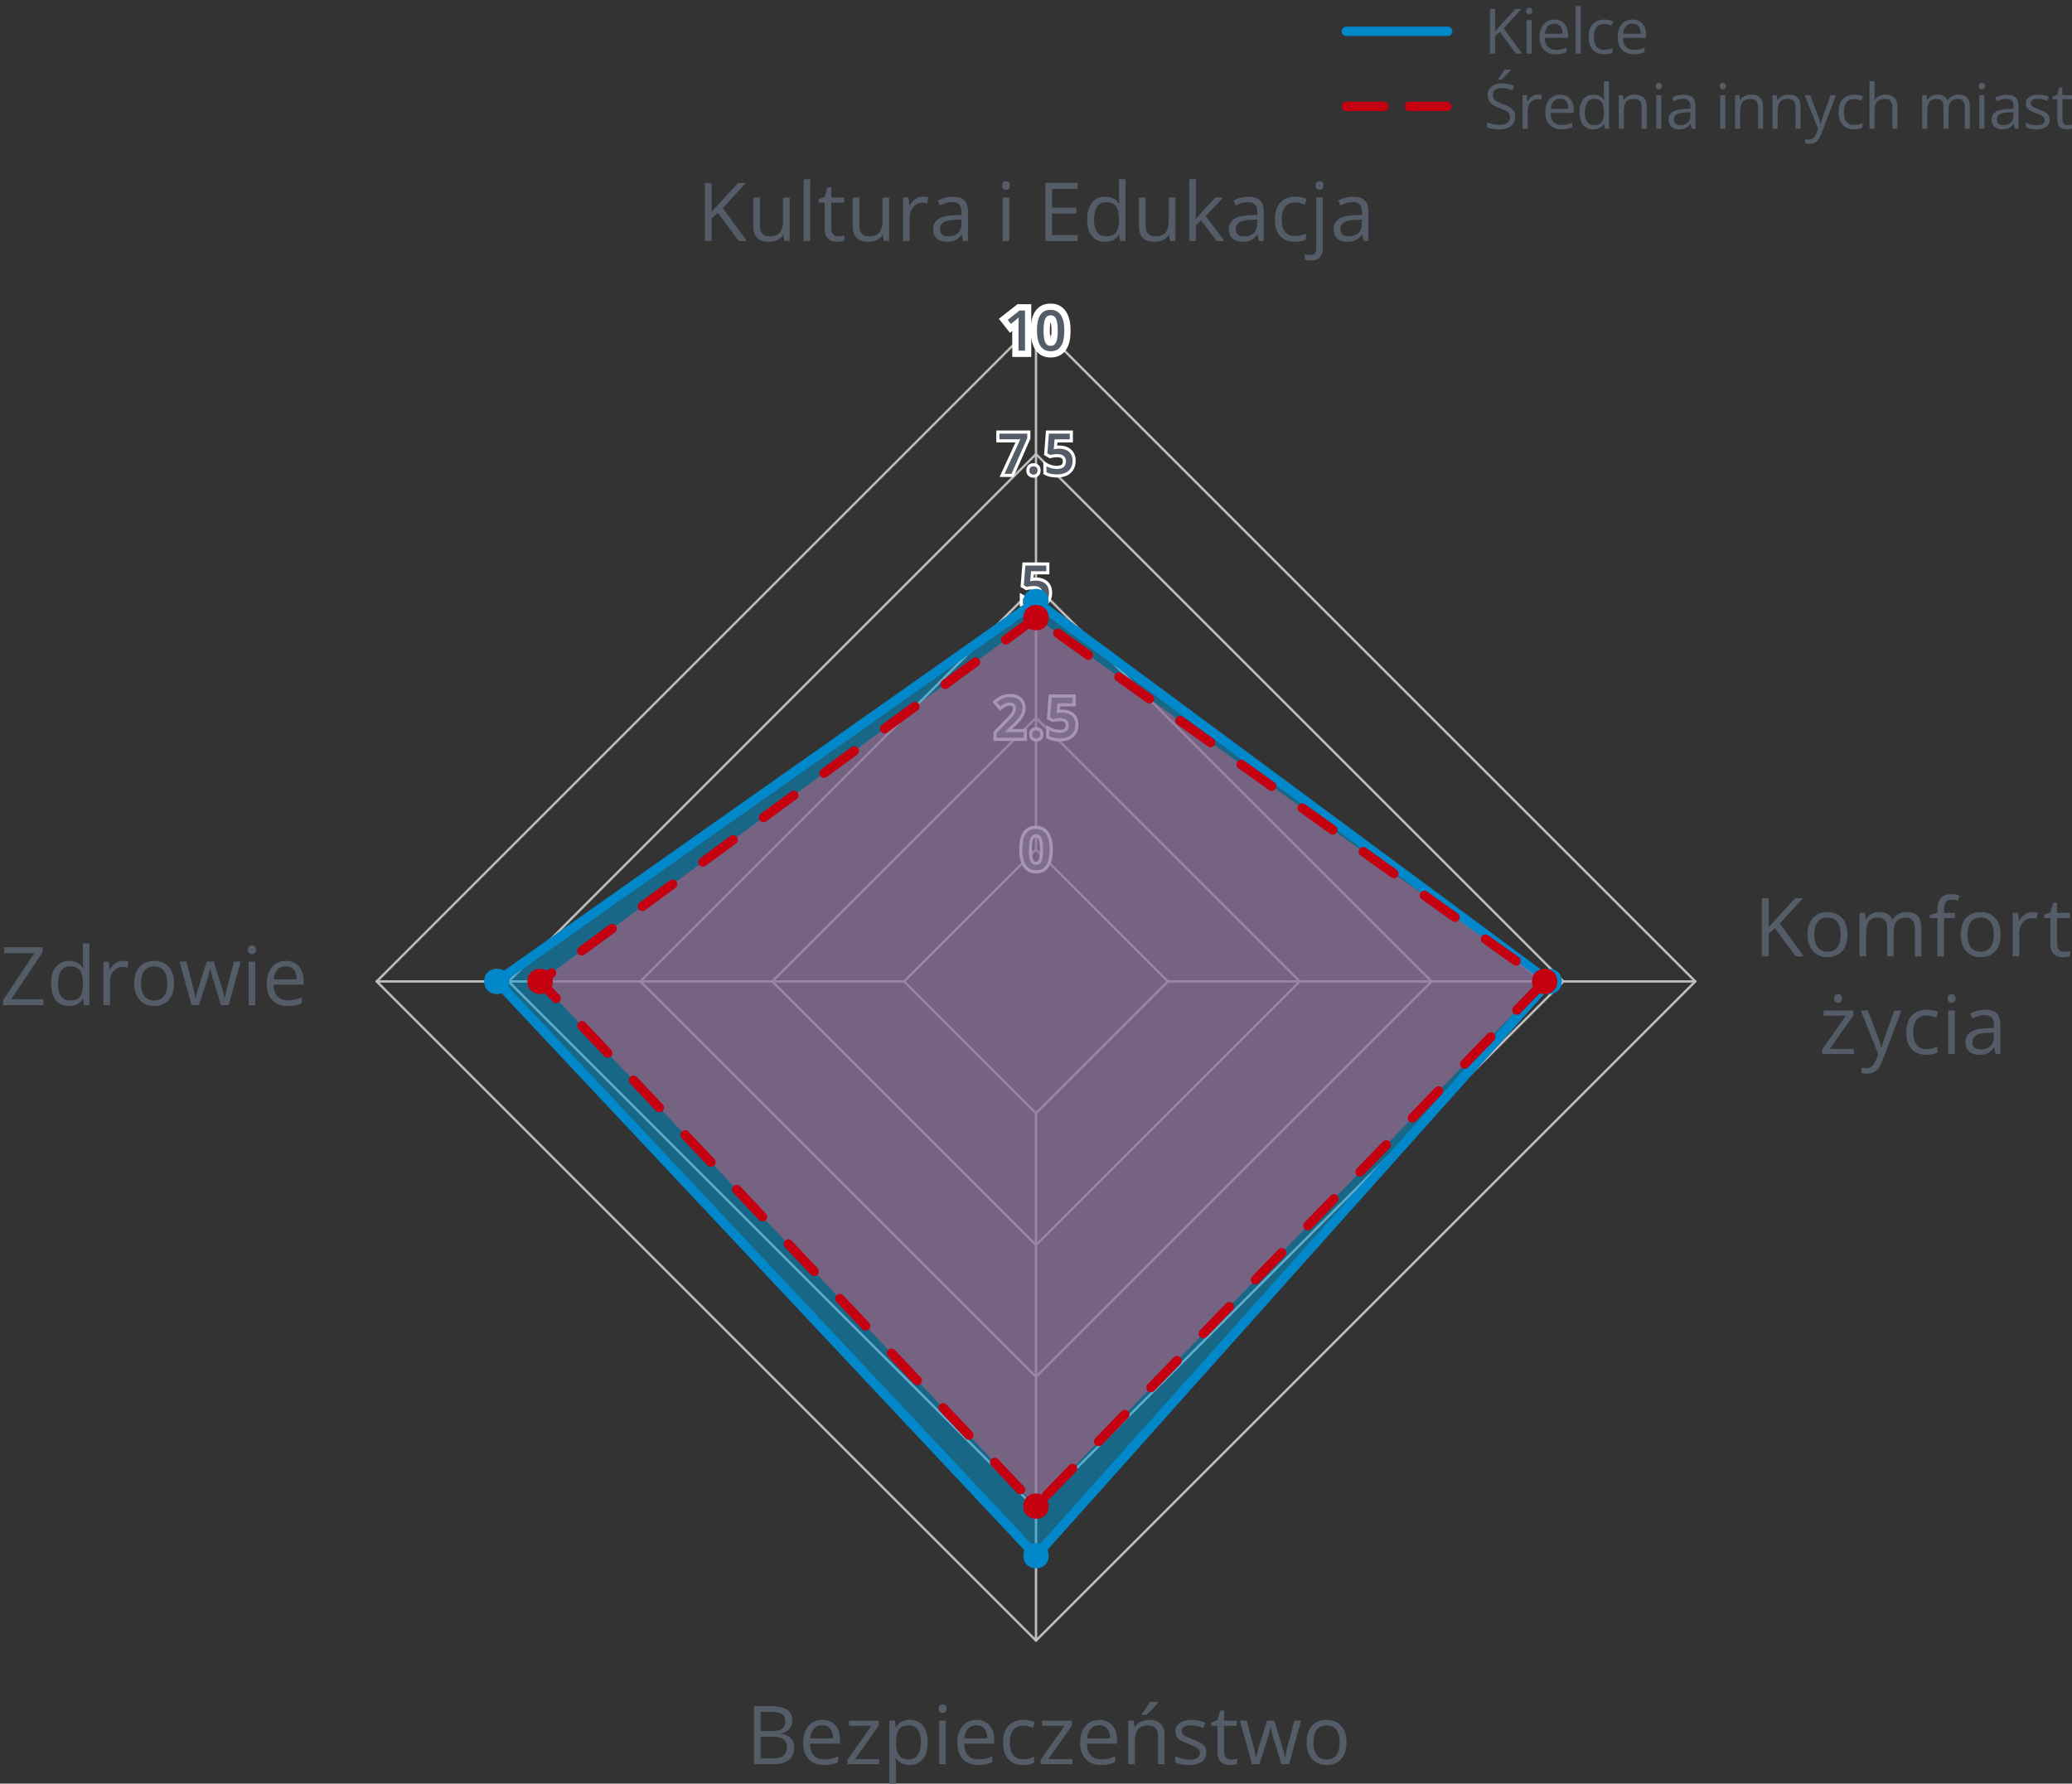 <?xml version="1.0" encoding="UTF-8"?>
<svg xmlns="http://www.w3.org/2000/svg" width="331" height="285" version="1.1" xmlns:xlink="http://www.w3.org/1999/xlink" viewBox="0 0 331 285">
  <rect x="0" y="0" width="331" height="285" fill="#333333" stroke="none"/>
  <!-- Generator: Adobe Illustrator 29.5.1, SVG Export Plug-In . SVG Version: 2.1.0 Build 141)  -->
  <defs>
    <style>
      .st0 {
        fill: #c50011;
      }

      .st1, .st2, .st3, .st4, .st5 {
        stroke-linecap: round;
        stroke-linejoin: round;
      }

      .st1, .st2, .st5 {
        fill: none;
      }

      .st1, .st3 {
        stroke: #0088ca;
      }

      .st1, .st3, .st4, .st5 {
        stroke-width: 1.5px;
      }

      .st6 {
        fill: #0088ca;
      }

      .st7 {
        fill: #fff;
      }

      .st2 {
        stroke: #bebebe;
        stroke-width: .375px;
      }

      .st3 {
        fill: #009dda;
      }

      .st3, .st4 {
        fill-opacity: .5;
      }

      .st4 {
        fill: #d45f7c;
      }

      .st4, .st5 {
        stroke: #c50011;
        stroke-dasharray: 6 6;
      }

      .st8 {
        fill: #545c68;
      }
    </style>
  </defs>
  <g id="Warstwa_1">
    <g>
      <path class="st2" d="M165.5,135.75l-21.066,21.066,21.066,21.066,21.066-21.066-21.066-21.066Z"/>
      <path class="st2" d="M165.5,114.688l-42.129,42.129,42.129,42.129,42.129-42.129-42.129-42.129Z"/>
      <path class="st2" d="M165.5,93.621l-63.195,63.195,63.195,63.195,63.195-63.195-63.195-63.195Z"/>
      <path class="st2" d="M165.5,72.559l-84.258,84.258,84.258,84.258,84.258-84.258-84.258-84.258Z"/>
      <path class="st2" d="M165.5,51.493l-105.324,105.324,105.324,105.324,105.324-105.324-105.324-105.324Z"/>
      <path class="st2" d="M165.5,135.75V51.493"/>
      <g>
        <g>
          <polygon class="st8" points="162.207 56.535 162.207 51.83 161.414 52.471 160.273 51.02 162.71 49.11 164.244 49.11 164.244 56.535 162.207 56.535"/>
          <path class="st7" d="M163.744,49.61v6.425h-1.037v-4.135c0-.138 0-.275.002-.413.001-.138.005-.272.011-.404s.012-.256.018-.374c-.059.064-.133.136-.222.215-.09.079-.186.161-.288.246l-.734.593-.519-.659,1.907-1.494h.861M164.744,48.61h-2.206l-.272.213-1.907,1.494-.789.618.62.788.519.659.627.796.372-.301v4.158h3.037v-8.425h0Z"/>
        </g>
        <g>
          <path class="st8" d="M167.837,56.623c-.615,0-1.136-.17-1.546-.507-.396-.324-.691-.786-.876-1.37-.171-.538-.258-1.187-.258-1.928,0-.735.078-1.38.232-1.916.169-.589.457-1.055.853-1.383.412-.339.948-.51,1.595-.51.612,0,1.132.169,1.547.504.399.325.696.786.883,1.371.171.542.258,1.192.258,1.934,0,.553-.044,1.055-.131,1.491-.091.46-.239.864-.441,1.198-.222.363-.514.642-.869.833-.349.188-.769.283-1.246.283ZM167.837,50.875c-.178,0-.253.058-.298.108-.072.081-.172.245-.239.582-.064.329-.098.751-.098,1.253,0,.505.033.93.098,1.262.067.335.164.495.234.57.05.054.126.112.303.112s.255-.059.304-.11c.068-.074.167-.235.233-.568.066-.328.101-.752.101-1.265,0-.506-.034-.927-.101-1.251-.067-.337-.167-.503-.239-.583-.048-.053-.122-.109-.298-.109Z"/>
          <path class="st7" d="M167.836,49.509c.498,0,.909.131,1.232.393.324.263.564.641.721,1.134.157.494.235,1.088.235,1.782,0,.521-.041.986-.121,1.393s-.207.753-.38,1.037-.398.501-.677.65-.615.224-1.011.224c-.498,0-.907-.131-1.229-.394-.32-.262-.56-.64-.716-1.134-.157-.493-.235-1.086-.235-1.777s.071-1.284.213-1.777.373-.873.692-1.136.744-.396,1.274-.396M167.836,55.261c.278,0,.501-.089.668-.268s.287-.45.36-.813.11-.817.11-1.362c0-.539-.037-.989-.11-1.352-.073-.361-.193-.634-.358-.817-.166-.183-.389-.274-.67-.274s-.505.092-.67.274c-.166.184-.285.456-.356.817-.072.362-.107.812-.107,1.352,0,.542.036.995.107,1.358s.191.635.358.815c.167.181.39.271.668.271M167.836,48.509c-.766,0-1.409.21-1.911.624-.476.393-.818.942-1.017,1.631-.167.581-.252,1.272-.252,2.054,0,.793.095,1.493.283,2.081.214.677.563,1.218,1.036,1.604.502.411,1.129.619,1.861.619.561,0,1.06-.115,1.484-.343.436-.234.792-.575,1.058-1.012.233-.383.403-.842.506-1.363.093-.47.14-1.004.14-1.587,0-.793-.095-1.494-.282-2.085-.216-.681-.567-1.221-1.044-1.608-.507-.41-1.133-.617-1.863-.617h0ZM167.837,54.166c-.015-.047-.031-.107-.046-.184-.059-.297-.088-.689-.088-1.164,0-.472.03-.861.088-1.157.015-.075.031-.135.046-.182.016.048.032.11.048.186.06.295.09.683.09,1.153,0,.476-.03.868-.09,1.165-.015.076-.032.136-.047.183h0Z"/>
        </g>
      </g>
      <g>
        <g>
          <polygon class="st8" points="160.076 75.962 162.603 70.442 159.407 70.442 159.407 69.037 164.354 69.037 164.354 70.047 161.745 75.962 160.076 75.962"/>
          <path class="st7" d="M164.104,69.287v.708l-2.522,5.717h-1.116l2.527-5.52h-3.335v-.905h4.447M164.604,68.787h-5.447v1.905h3.057l-2.203,4.811-.324.708h2.221l.132-.298,2.522-5.717.043-.096v-1.313h0Z"/>
        </g>
        <g>
          <path class="st8" d="M165.094,76.081c-.237,0-.444-.071-.616-.212-.187-.154-.281-.39-.281-.701,0-.319.096-.557.285-.705.172-.133.377-.2.611-.2s.44.067.611.199c.192.148.289.385.289.706,0,.312-.095.549-.284.702-.172.141-.38.212-.617.212Z"/>
          <path class="st7" d="M165.094,74.512c.179,0,.332.049.459.147.128.099.191.268.191.508,0,.234-.063.404-.191.508-.127.104-.28.156-.459.156s-.331-.052-.457-.156c-.126-.104-.189-.273-.189-.508,0-.24.063-.409.189-.508.126-.098.278-.147.457-.147M165.094,74.012c-.291,0-.548.085-.763.252-.176.138-.383.404-.383.903,0,.485.202.754.371.893.215.177.483.27.775.27.292,0,.56-.093.775-.268.171-.139.375-.408.375-.895,0-.501-.21-.768-.386-.904-.217-.167-.474-.251-.764-.251h0Z"/>
        </g>
        <g>
          <path class="st8" d="M168.865,76.05c-.351,0-.683-.03-.988-.091-.317-.061-.596-.158-.827-.289l-.127-.072v-1.511l.373.212c.197.112.442.205.727.275.287.073.564.109.825.109.262,0,.487-.038.672-.113.168-.069.292-.169.38-.307.09-.14.135-.327.135-.556,0-.294-.087-.511-.267-.661-.189-.159-.508-.24-.946-.24-.161,0-.335.015-.521.043-.188.03-.346.06-.469.09l-.098.024-.682-.393.276-3.534h3.821v1.41h-2.451l-.092,1.044c.021-.003.043-.006.064-.01.155-.023.35-.036.581-.036.446,0,.85.083,1.197.245.359.17.644.42.844.746.199.325.301.722.301,1.18,0,.494-.107.929-.32,1.292-.215.37-.534.657-.947.854-.401.191-.893.288-1.461.288Z"/>
          <path class="st7" d="M170.899,69.287v.91h-2.43l-.141,1.6c.105-.023.231-.046.378-.068.146-.022.328-.033.545-.033.413,0,.777.074,1.092.222.314.148.56.365.736.65.176.286.264.635.264,1.048,0,.451-.095.84-.286,1.167-.19.327-.47.578-.839.754s-.82.264-1.354.264c-.334,0-.647-.028-.94-.086-.293-.057-.543-.144-.751-.261v-.936c.217.123.479.224.789.301.309.078.604.117.885.117.296,0,.551-.044.767-.132.215-.088.38-.223.496-.404s.174-.412.174-.69c0-.369-.119-.653-.356-.853s-.606-.299-1.107-.299c-.173,0-.359.016-.558.046-.199.031-.363.062-.492.095l-.457-.264.246-3.146h3.34M171.399,68.787h-4.302l-.036.461-.246,3.146-.025.314.273.158.457.264.175.101.196-.049c.117-.029.267-.057.448-.086.173-.026.336-.04.481-.04.471,0,.687.099.786.182.076.064.177.182.177.47,0,.18-.032.322-.096.421-.06.094-.144.161-.264.21-.154.063-.349.095-.578.095-.24,0-.497-.034-.763-.101-.264-.066-.487-.15-.665-.251l-.747-.424v2.087l.255.143c.255.144.558.25.902.317.32.063.669.095,1.035.095.606,0,1.133-.105,1.568-.312.46-.219.816-.54,1.056-.954.234-.402.354-.879.354-1.418,0-.505-.114-.945-.338-1.31-.227-.368-.546-.651-.948-.841-.383-.179-.822-.27-1.306-.27-.136,0-.258.004-.369.012l.045-.51h2.472v-1.91h0Z"/>
        </g>
      </g>
      <g>
        <g>
          <path class="st8" d="M158.962,118.137v-1.13l1.738-1.761c.317-.323.579-.603.785-.838.192-.221.336-.43.429-.623.086-.179.129-.378.129-.591,0-.235-.061-.403-.185-.515-.132-.118-.309-.175-.541-.175-.241,0-.465.047-.666.142-.216.1-.445.247-.681.436l-.192.154-.881-1.065.188-.16c.186-.157.385-.303.6-.435.221-.137.471-.248.743-.33.274-.083.59-.125.938-.125.443,0,.835.082,1.165.243.337.166.602.401.786.7.184.299.277.646.277,1.03,0,.384-.078.744-.23,1.067-.147.311-.358.623-.628.927-.259.292-.567.607-.924.947l-.718.698h2.725v1.405h-4.855Z"/>
          <path class="st7" d="M161.365,111.37c.407,0,.759.073,1.055.217.296.146.523.348.683.606.16.26.24.559.24.899,0,.349-.069.669-.207.96s-.334.581-.589.868-.558.598-.91.932l-1.112,1.081v.048h3.041v.905h-4.355v-.778l1.666-1.688c.322-.328.587-.611.795-.85s.363-.465.466-.679.154-.447.154-.699c0-.308-.089-.541-.268-.701-.179-.159-.415-.239-.708-.239-.278,0-.536.055-.771.165-.236.109-.479.266-.731.468l-.567-.686c.176-.149.365-.287.569-.413s.432-.227.684-.303.541-.114.866-.114M161.365,110.87c-.373,0-.713.046-1.01.136-.293.088-.562.208-.802.357-.223.138-.435.292-.63.457l-.376.319.314.38.567.686.314.38.384-.308c.22-.177.432-.313.629-.404.171-.08.354-.119.561-.119.249,0,.344.085.375.113.024.022.101.09.101.328,0,.178-.034.336-.105.483-.083.173-.215.363-.392.567-.199.229-.46.507-.775.828l-1.665,1.687-.144.146v1.483h5.355v-1.905h-2.359l.279-.271c.356-.338.672-.662.935-.958.285-.322.51-.653.667-.986.169-.357.254-.752.254-1.174,0-.431-.106-.822-.314-1.161-.21-.34-.508-.606-.888-.793-.365-.178-.794-.269-1.275-.269h0Z"/>
        </g>
        <g>
          <path class="st8" d="M165.539,118.256c-.237,0-.444-.071-.616-.212-.186-.154-.28-.39-.28-.701,0-.32.096-.557.285-.705.172-.133.377-.2.611-.2s.44.067.612.199c.191.149.289.386.289.706,0,.312-.096.548-.284.702-.172.141-.38.212-.617.212Z"/>
          <path class="st7" d="M165.539,116.687c.179,0,.332.049.459.147.128.099.191.268.191.508,0,.234-.063.404-.191.508-.127.104-.28.156-.459.156s-.331-.052-.457-.156c-.126-.104-.189-.273-.189-.508,0-.24.063-.409.189-.508.126-.098.278-.147.457-.147M165.539,116.187c-.291,0-.548.085-.763.252-.176.138-.383.404-.383.903,0,.485.202.754.371.893.215.177.483.27.775.27.292,0,.56-.093.775-.268.171-.139.375-.408.375-.895,0-.501-.21-.768-.386-.904-.217-.167-.474-.251-.764-.251h0Z"/>
        </g>
        <g>
          <path class="st8" d="M169.309,118.225c-.35,0-.682-.03-.987-.091-.317-.061-.596-.158-.827-.289l-.127-.072v-1.511l.373.212c.197.112.442.205.727.275.287.073.563.109.824.109.262,0,.488-.038.673-.113.168-.069.292-.169.38-.307.09-.141.135-.328.135-.556,0-.294-.087-.51-.267-.662-.19-.159-.509-.24-.946-.24-.162,0-.335.015-.521.043-.188.03-.346.06-.469.09l-.098.024-.682-.393.276-3.534h3.821v1.41h-2.451l-.091,1.044c.021-.003.041-.006.062-.01.155-.023.35-.036.581-.036.447,0,.851.083,1.198.245.358.169.642.42.843.746.199.325.301.722.301,1.18,0,.495-.107.93-.319,1.292-.215.369-.534.656-.948.854-.401.191-.893.288-1.461.288Z"/>
          <path class="st7" d="M171.344,111.462v.91h-2.43l-.141,1.6c.105-.023.231-.046.378-.068.146-.022.328-.033.545-.033.413,0,.777.074,1.092.222.314.148.56.365.736.65.176.286.264.635.264,1.048,0,.451-.095.84-.286,1.167-.19.327-.47.578-.839.754s-.82.264-1.354.264c-.334,0-.647-.028-.94-.086-.293-.057-.543-.144-.751-.261v-.936c.217.123.479.224.789.301.309.078.604.117.885.117.296,0,.551-.044.767-.132.215-.088.38-.223.496-.404s.174-.412.174-.69c0-.369-.119-.653-.356-.853s-.606-.299-1.107-.299c-.173,0-.359.016-.558.046-.199.031-.363.062-.492.095l-.457-.264.246-3.146h3.34M171.844,110.962h-4.302l-.036.461-.246,3.146-.025.314.273.158.457.264.175.101.196-.049c.117-.029.267-.057.448-.086.173-.026.336-.04.481-.04.471,0,.687.099.786.182.076.064.177.182.177.47,0,.18-.032.322-.096.421-.06.094-.144.161-.264.21-.154.063-.349.095-.578.095-.24,0-.497-.034-.763-.101-.264-.066-.487-.15-.665-.251l-.747-.424v2.087l.255.143c.255.144.558.25.902.317.32.063.669.095,1.035.095.606,0,1.133-.105,1.568-.312.46-.219.816-.54,1.056-.954.234-.402.354-.879.354-1.418,0-.505-.114-.945-.338-1.31-.227-.368-.546-.651-.948-.841-.383-.179-.822-.27-1.306-.27-.136,0-.258.004-.369.012l.045-.51h2.472v-1.91h0Z"/>
        </g>
      </g>
      <g>
        <path class="st8" d="M165.496,139.307c-.555,0-1.021-.151-1.387-.45-.358-.292-.626-.713-.796-1.252-.164-.514-.247-1.137-.247-1.853,0-.714.075-1.335.223-1.847.155-.54.415-.964.773-1.26.364-.3.846-.453,1.434-.453.554,0,1.021.151,1.39.449.36.293.63.714.802,1.252.164.519.247,1.144.247,1.858,0,.532-.042,1.017-.126,1.441-.087.436-.225.812-.411,1.119-.196.321-.456.571-.772.741-.313.168-.693.254-1.129.254ZM165.496,133.559c-.209,0-.368.063-.484.192-.135.149-.235.384-.297.698-.068.342-.103.78-.103,1.303,0,.526.035.967.103,1.309.062.315.162.548.296.693.119.129.277.191.485.191.208,0,.367-.062.485-.189.134-.143.234-.376.298-.691.069-.344.104-.786.104-1.313,0-.521-.035-.959-.104-1.302-.063-.314-.164-.549-.299-.7-.117-.128-.275-.191-.484-.191Z"/>
        <path class="st7" d="M165.496,132.443c.498,0,.909.131,1.232.393.324.263.564.641.721,1.134.157.494.235,1.088.235,1.782,0,.521-.041.986-.121,1.393s-.207.753-.38,1.037-.398.501-.677.65-.615.224-1.011.224c-.498,0-.907-.131-1.229-.394-.32-.262-.56-.64-.716-1.134-.157-.493-.235-1.086-.235-1.777s.071-1.284.213-1.777.373-.873.692-1.136.744-.396,1.274-.396M165.496,138.196c.278,0,.501-.089.668-.268s.287-.45.36-.813.11-.817.11-1.362c0-.539-.037-.989-.11-1.352-.073-.361-.193-.634-.358-.817-.166-.183-.389-.274-.67-.274s-.505.092-.67.274c-.166.184-.285.456-.356.817-.072.362-.107.812-.107,1.352,0,.542.036.995.107,1.358s.191.635.358.815c.167.181.39.271.668.271M165.496,131.943c-.647,0-1.183.172-1.593.51-.397.328-.685.793-.855,1.383-.154.536-.232,1.18-.232,1.916,0,.741.087,1.39.259,1.929.185.584.48,1.045.876,1.369.411.336.931.506,1.545.506.477,0,.897-.095,1.247-.284.357-.191.648-.471.867-.831.202-.333.351-.736.443-1.2.087-.438.131-.939.131-1.49,0-.742-.087-1.392-.259-1.933-.186-.586-.483-1.047-.882-1.371-.415-.335-.935-.505-1.547-.505h0ZM165.496,137.696c-.177,0-.253-.059-.301-.11-.071-.077-.169-.237-.235-.572-.065-.329-.098-.753-.098-1.261,0-.505.033-.927.098-1.254.067-.336.166-.5.237-.579.046-.051.122-.11.299-.11.177,0,.253.059.299.11.071.078.171.244.239.581.066.328.1.749.1,1.252,0,.509-.034.934-.1,1.263-.068.336-.165.495-.236.57-.048.051-.125.109-.303.109h0Z"/>
      </g>
      <g>
        <path class="st8" d="M165.107,97.128c-.35,0-.683-.03-.989-.091-.316-.061-.594-.158-.826-.289l-.127-.072v-1.511l.374.212c.197.112.441.205.726.275.287.073.564.109.825.109.262,0,.488-.038.673-.113.167-.069.291-.169.379-.307.09-.141.135-.328.135-.556,0-.294-.087-.51-.267-.662-.19-.159-.509-.24-.947-.24-.161,0-.335.015-.521.043-.189.03-.346.06-.469.09l-.098.024-.681-.393.276-3.534h3.821v1.41h-2.451l-.092,1.044c.021-.003.042-.006.064-.01.155-.023.349-.036.581-.036.447,0,.85.083,1.198.245.358.169.642.42.843.746.199.325.301.722.301,1.18,0,.495-.107.93-.319,1.292-.215.369-.534.656-.948.854-.401.191-.893.288-1.46.288Z"/>
        <path class="st7" d="M167.141,90.365v.91h-2.43l-.141,1.6c.105-.023.231-.046.378-.068.146-.022.328-.033.545-.033.413,0,.777.074,1.092.222.314.148.56.365.736.65.176.286.264.635.264,1.048,0,.451-.095.84-.286,1.167-.19.327-.47.578-.839.754s-.82.264-1.354.264c-.334,0-.647-.028-.94-.086-.293-.057-.543-.144-.751-.261v-.936c.217.123.479.224.789.301.309.078.604.117.885.117.296,0,.551-.044.767-.132.215-.088.38-.223.496-.404s.174-.412.174-.69c0-.369-.119-.653-.356-.853s-.606-.299-1.107-.299c-.173,0-.359.016-.558.046-.199.031-.363.062-.492.095l-.457-.264.246-3.146h3.34M167.641,89.865h-4.302l-.036.461-.246,3.146-.025.314.273.158.457.264.175.101.196-.049c.117-.029.267-.057.448-.086.173-.026.336-.04.481-.04.471,0,.687.099.786.182.076.064.177.182.177.47,0,.18-.032.322-.096.421-.06.094-.144.161-.264.21-.154.063-.349.095-.578.095-.24,0-.497-.034-.763-.101-.264-.066-.487-.15-.665-.251l-.747-.424v2.087l.255.143c.255.144.558.25.902.317.32.063.669.095,1.035.095.606,0,1.133-.105,1.568-.312.46-.219.816-.54,1.056-.954.234-.402.354-.879.354-1.418,0-.505-.114-.945-.338-1.31-.227-.368-.546-.651-.948-.841-.383-.179-.822-.27-1.306-.27-.136,0-.258.004-.369.012l.045-.51h2.472v-1.91h0Z"/>
      </g>
      <path class="st2" d="M144.434,156.817H60.176"/>
      <path class="st2" d="M165.5,177.883v84.258"/>
      <path class="st2" d="M186.566,156.817h84.258"/>
    </g>
    <g>
      <path class="st8" d="M120.448,272.613h2.627c1.16,0,2.031.173,2.615.521s.877.938.877,1.771c0,.36-.069.682-.207.968-.137.285-.338.521-.6.708s-.586.315-.971.387v.063c.406.063.766.18,1.078.349.313.169.559.406.736.711s.268.692.268,1.162c0,.571-.133,1.054-.396,1.447-.266.394-.639.691-1.121.892-.482.201-1.054.302-1.714.302h-3.192v-9.28ZM121.527,276.593h1.777c.809,0,1.369-.133,1.68-.4s.467-.656.467-1.168c0-.529-.186-.91-.557-1.143-.369-.233-.959-.349-1.768-.349h-1.6v3.06ZM121.527,277.5v3.472h1.93c.826,0,1.41-.162,1.752-.486.344-.323.515-.76.515-1.311,0-.351-.077-.652-.231-.901s-.404-.441-.75-.574c-.344-.134-.805-.2-1.38-.2h-1.835Z"/>
      <path class="st8" d="M131.366,274.809c.592,0,1.1.131,1.523.394.423.262.746.629.971,1.102.225.472.336,1.023.336,1.653v.654h-4.805c.013.817.216,1.439.609,1.866s.947.641,1.663.641c.44,0,.829-.04,1.168-.121s.69-.199,1.054-.355v.927c-.352.157-.699.271-1.044.343s-.753.108-1.222.108c-.669,0-1.252-.137-1.749-.409-.497-.273-.884-.674-1.159-1.203-.274-.529-.412-1.176-.412-1.942,0-.749.126-1.397.378-1.945.251-.548.606-.97,1.066-1.267.459-.296.999-.444,1.622-.444ZM131.353,275.672c-.562,0-1.011.184-1.346.552-.334.368-.533.882-.596,1.542h3.682c-.005-.415-.069-.78-.194-1.095-.124-.315-.313-.561-.567-.736-.254-.176-.58-.264-.979-.264Z"/>
      <path class="st8" d="M140.456,281.893h-5.072v-.698l3.814-5.434h-3.573v-.825h4.748v.781l-3.765,5.357h3.848v.819Z"/>
      <path class="st8" d="M145.35,274.809c.868,0,1.56.298,2.075.895.517.597.775,1.494.775,2.691,0,.791-.119,1.456-.355,1.993-.237.538-.57.944-1,1.219s-.937.413-1.521.413c-.368,0-.692-.049-.972-.146s-.518-.229-.717-.394-.363-.345-.495-.54h-.076c.013.165.028.364.048.597.019.233.028.436.028.609v2.856h-1.06v-10.067h.869l.14,1.028h.051c.136-.211.3-.405.495-.581.195-.175.433-.315.714-.419.282-.104.614-.155,1-.155ZM145.165,275.698c-.482,0-.87.093-1.164.279-.295.186-.51.464-.645.835-.135.37-.207.834-.216,1.393v.203c0,.588.064,1.085.193,1.492.13.406.343.715.642.927.298.211.699.317,1.203.317.432,0,.791-.116,1.078-.349.288-.233.503-.558.645-.974.143-.417.213-.896.213-1.438,0-.821-.16-1.474-.479-1.958-.319-.484-.81-.727-1.47-.727Z"/>
      <path class="st8" d="M150.573,272.333c.174,0,.323.056.447.168.125.112.188.287.188.524,0,.233-.062.406-.188.521-.124.114-.273.171-.447.171-.182,0-.332-.057-.453-.171s-.182-.288-.182-.521c0-.237.061-.412.182-.524.121-.112.271-.168.453-.168ZM151.088,274.936v6.957h-1.054v-6.957h1.054Z"/>
      <path class="st8" d="M155.995,274.809c.592,0,1.1.131,1.523.394.423.262.746.629.971,1.102.225.472.336,1.023.336,1.653v.654h-4.805c.013.817.216,1.439.609,1.866s.947.641,1.663.641c.44,0,.829-.04,1.168-.121s.69-.199,1.054-.355v.927c-.352.157-.699.271-1.044.343s-.753.108-1.222.108c-.669,0-1.252-.137-1.749-.409-.497-.273-.884-.674-1.159-1.203-.274-.529-.412-1.176-.412-1.942,0-.749.126-1.397.378-1.945.251-.548.606-.97,1.066-1.267.459-.296.999-.444,1.622-.444ZM155.982,275.672c-.562,0-1.011.184-1.346.552-.334.368-.533.882-.596,1.542h3.682c-.005-.415-.069-.78-.194-1.095-.124-.315-.313-.561-.567-.736-.254-.176-.58-.264-.979-.264Z"/>
      <path class="st8" d="M163.403,282.02c-.626,0-1.179-.129-1.657-.387-.478-.258-.85-.652-1.117-1.181-.266-.529-.399-1.195-.399-2,0-.842.141-1.531.422-2.066.282-.535.67-.932,1.165-1.19s1.059-.387,1.688-.387c.347,0,.683.035,1.006.104.324.07.589.158.797.264l-.317.882c-.211-.084-.456-.161-.733-.229-.276-.068-.536-.102-.777-.102-.482,0-.884.104-1.203.311s-.559.512-.717.914c-.159.402-.238.897-.238,1.485,0,.563.077,1.043.231,1.441s.385.702.692.911c.307.21.69.314,1.151.314.369,0,.701-.039.997-.117.296-.079.565-.17.806-.276v.939c-.232.119-.491.209-.777.273-.285.063-.625.095-1.019.095Z"/>
      <path class="st8" d="M171.312,281.893h-5.072v-.698l3.815-5.434h-3.573v-.825h4.748v.781l-3.765,5.357h3.847v.819Z"/>
      <path class="st8" d="M175.615,274.809c.593,0,1.101.131,1.523.394s.747.629.972,1.102c.224.472.336,1.023.336,1.653v.654h-4.805c.012.817.215,1.439.609,1.866.393.427.947.641,1.662.641.44,0,.83-.04,1.168-.121.339-.081.69-.199,1.055-.355v.927c-.352.157-.699.271-1.045.343-.345.072-.752.108-1.222.108-.669,0-1.251-.137-1.749-.409-.497-.273-.883-.674-1.158-1.203s-.412-1.176-.412-1.942c0-.749.125-1.397.377-1.945.252-.548.607-.97,1.066-1.267s1-.444,1.622-.444ZM175.603,275.672c-.562,0-1.012.184-1.346.552s-.533.882-.597,1.542h3.682c-.005-.415-.069-.78-.194-1.095-.124-.315-.313-.561-.567-.736-.254-.176-.579-.264-.978-.264Z"/>
      <path class="st8" d="M183.531,274.809c.826,0,1.449.202,1.873.606.424.404.635,1.052.635,1.945v4.532h-1.041v-4.462c0-.58-.133-1.014-.396-1.301-.265-.288-.67-.432-1.216-.432-.771,0-1.312.218-1.625.654s-.47,1.068-.47,1.898v3.644h-1.054v-6.957h.851l.158,1.003h.058c.147-.246.337-.452.565-.619.229-.167.484-.294.768-.381.283-.086.582-.13.895-.13ZM184.972,271.933v.127c-.084.123-.199.27-.346.441-.146.172-.309.352-.486.54-.178.188-.355.367-.535.536-.181.169-.347.315-.499.438h-.704v-.152c.135-.161.283-.354.443-.581.161-.227.318-.459.471-.698.152-.239.279-.456.381-.651h1.275Z"/>
      <path class="st8" d="M192.71,279.989c0,.444-.111.818-.334,1.12-.223.303-.539.53-.951.683-.414.152-.905.229-1.477.229-.486,0-.908-.038-1.264-.114s-.666-.184-.933-.324v-.971c.284.14.622.267,1.016.381s.796.171,1.206.171c.602,0,1.037-.097,1.308-.292s.406-.459.406-.793c0-.19-.054-.358-.161-.505-.109-.146-.289-.288-.543-.425-.254-.138-.605-.289-1.055-.454-.443-.169-.828-.337-1.152-.505-.322-.167-.572-.371-.748-.612s-.264-.554-.264-.939c0-.588.238-1.04.715-1.355.475-.315,1.101-.473,1.875-.473.419,0,.812.041,1.178.124.365.082.707.193,1.025.333l-.355.844c-.288-.123-.596-.227-.921-.311s-.658-.127-.997-.127c-.486,0-.859.081-1.119.241-.262.161-.391.381-.391.66,0,.216.061.394.18.533.121.14.314.271.582.394.266.123.617.267,1.053.432.437.161.812.327,1.131.498.316.172.561.379.732.622.172.244.258.556.258.937Z"/>
      <path class="st8" d="M196.652,281.157c.174,0,.352-.015.533-.044s.33-.065.444-.108v.819c-.122.055-.293.102-.511.14-.219.038-.431.057-.639.057-.367,0-.702-.064-1.002-.193-.301-.129-.541-.348-.721-.657s-.27-.736-.27-1.282v-4.126h-.99v-.514l.996-.413.419-1.511h.635v1.612h2.038v.825h-2.038v4.094c0,.436.101.762.302.978s.469.324.803.324Z"/>
      <path class="st8" d="M204.7,281.88l-1.238-4.05c-.055-.173-.106-.344-.154-.511-.049-.167-.094-.328-.135-.482-.039-.155-.076-.299-.107-.432-.031-.134-.059-.249-.079-.346h-.044c-.018.097-.041.212-.07.346-.029.133-.064.278-.105.435-.039.157-.083.32-.129.492-.047.171-.1.344-.159.517l-1.295,4.031h-1.187l-1.918-6.957h1.092l1.004,3.84c.067.254.132.504.193.752.061.247.113.48.158.698.045.218.078.407.099.568h.051c.025-.106.054-.233.085-.381.033-.148.068-.306.109-.473.039-.167.083-.334.129-.501.047-.167.094-.325.141-.473l1.281-4.031h1.137l1.238,4.024c.062.203.125.415.188.635.061.22.117.433.168.638.051.206.086.389.107.549h.051c.018-.144.049-.322.096-.533.046-.211.1-.444.162-.698.061-.254.125-.512.193-.774l1.016-3.84h1.072l-1.924,6.957h-1.225Z"/>
      <path class="st8" d="M215.111,278.402c0,.571-.074,1.081-.223,1.53-.147.449-.361.827-.641,1.136s-.617.545-1.013.708c-.396.163-.843.244-1.343.244-.465,0-.892-.082-1.278-.244-.388-.163-.722-.399-1.003-.708s-.5-.688-.654-1.136-.231-.959-.231-1.53c0-.762.129-1.41.388-1.945.258-.536.627-.944,1.107-1.226.48-.281,1.053-.422,1.717-.422.635,0,1.19.142,1.666.425.477.284.847.693,1.111,1.228.264.536.396,1.182.396,1.939ZM209.817,278.402c0,.559.074,1.043.222,1.454.148.411.377.728.686.952.31.224.707.336,1.193.336.482,0,.88-.112,1.19-.336.312-.224.541-.541.688-.952.148-.411.223-.895.223-1.454,0-.554-.074-1.034-.223-1.438-.147-.404-.376-.716-.686-.937-.309-.22-.709-.33-1.199-.33-.724,0-1.254.239-1.59.717-.337.478-.505,1.141-.505,1.987Z"/>
    </g>
    <g>
      <path class="st8" d="M288.15,152.819h-1.275l-3.346-4.513-.99.889v3.625h-1.079v-9.28h1.079v4.627c.241-.275.488-.549.742-.822.254-.273.506-.549.756-.829l2.711-2.977h1.263l-3.694,4.024,3.834,5.256Z"/>
      <path class="st8" d="M295.138,149.327c0,.571-.074,1.081-.223,1.53-.147.449-.361.827-.641,1.136s-.617.545-1.013.708c-.396.163-.843.244-1.343.244-.465,0-.892-.082-1.278-.244-.388-.163-.722-.399-1.003-.708s-.5-.688-.654-1.136-.231-.959-.231-1.53c0-.762.129-1.41.388-1.945.258-.536.627-.944,1.107-1.226.48-.281,1.053-.422,1.717-.422.635,0,1.19.142,1.666.425.477.284.847.693,1.111,1.228.264.536.396,1.182.396,1.939ZM289.844,149.327c0,.559.074,1.043.222,1.454.148.411.377.728.686.952.31.224.707.336,1.193.336.482,0,.88-.112,1.19-.336.312-.224.541-.541.688-.952.148-.411.223-.895.223-1.454,0-.554-.074-1.034-.223-1.438-.147-.404-.376-.716-.686-.937-.309-.22-.709-.33-1.199-.33-.724,0-1.254.239-1.59.717-.337.478-.505,1.141-.505,1.987Z"/>
      <path class="st8" d="M304.613,145.735c.766,0,1.344.2,1.732.6.39.4.584,1.042.584,1.927v4.558h-1.041v-4.507c0-.563-.121-.985-.365-1.267-.242-.281-.604-.422-1.082-.422-.672,0-1.161.195-1.466.584s-.457.963-.457,1.72v3.891h-1.048v-4.507c0-.376-.053-.69-.162-.939-.107-.25-.268-.437-.482-.562-.213-.125-.482-.188-.809-.188-.461,0-.832.095-1.111.286s-.48.473-.605.847c-.125.375-.188.835-.188,1.381v3.682h-1.054v-6.957h.851l.158.984h.058c.14-.241.315-.444.526-.609.212-.165.449-.29.711-.375.263-.084.542-.127.838-.127.529,0,.973.099,1.33.295.357.197.617.497.777.898h.058c.229-.402.542-.701.939-.898.397-.196.833-.295,1.308-.295Z"/>
      <path class="st8" d="M312.29,146.687h-1.732v6.132h-1.055v-6.132h-1.23v-.508l1.23-.349v-.463c0-.584.088-1.059.261-1.425.173-.366.425-.636.755-.81s.732-.26,1.207-.26c.266,0,.51.023.732.07s.418.1.588.159l-.273.832c-.145-.046-.306-.09-.486-.13-.18-.041-.362-.061-.549-.061-.401,0-.699.13-.891.391-.193.26-.289.667-.289,1.222v.508h1.732v.825Z"/>
      <path class="st8" d="M319.6,149.327c0,.571-.074,1.081-.222,1.53-.148.449-.362.827-.642,1.136s-.616.545-1.013.708c-.396.163-.843.244-1.342.244-.466,0-.893-.082-1.279-.244-.388-.163-.722-.399-1.003-.708-.282-.309-.499-.688-.654-1.136-.154-.449-.231-.959-.231-1.53,0-.762.129-1.41.387-1.945.259-.536.628-.944,1.108-1.226.479-.281,1.052-.422,1.717-.422.635,0,1.19.142,1.666.425.477.284.847.693,1.111,1.228.265.536.396,1.182.396,1.939ZM314.306,149.327c0,.559.074,1.043.223,1.454.147.411.376.728.686.952.309.224.706.336,1.193.336.482,0,.879-.112,1.189-.336.312-.224.541-.541.689-.952.147-.411.222-.895.222-1.454,0-.554-.074-1.034-.222-1.438-.148-.404-.377-.716-.686-.937-.31-.22-.709-.33-1.2-.33-.724,0-1.254.239-1.59.717-.337.478-.505,1.141-.505,1.987Z"/>
      <path class="st8" d="M324.681,145.735c.141,0,.286.007.438.022.152.015.288.035.406.06l-.134.978c-.113-.03-.24-.053-.381-.07-.139-.017-.271-.025-.393-.025-.279,0-.543.056-.791.168-.247.112-.465.273-.65.482-.186.21-.332.461-.438.756-.106.294-.159.621-.159.98v3.732h-1.06v-6.957h.875l.115,1.282h.044c.144-.258.317-.494.521-.708.203-.213.439-.384.708-.511s.567-.19.897-.19Z"/>
      <path class="st8" d="M329.72,152.082c.174,0,.352-.015.533-.044s.33-.065.444-.108v.819c-.122.055-.293.102-.511.14-.219.038-.431.057-.639.057-.367,0-.702-.064-1.002-.193-.301-.129-.541-.348-.721-.657s-.27-.736-.27-1.282v-4.126h-.99v-.514l.996-.413.419-1.511h.635v1.612h2.038v.825h-2.038v4.094c0,.436.101.762.302.978s.469.324.803.324Z"/>
      <path class="st8" d="M296.152,168.419h-5.072v-.698l3.815-5.434h-3.573v-.825h4.748v.781l-3.765,5.357h3.847v.819ZM293.638,158.859c.174,0,.322.056.447.168.125.112.188.287.188.524,0,.233-.062.406-.188.521s-.273.171-.447.171c-.182,0-.334-.057-.453-.171-.121-.114-.182-.288-.182-.521,0-.237.061-.412.182-.524.119-.112.271-.168.453-.168Z"/>
      <path class="st8" d="M297.258,161.462h1.13l1.536,4.037c.089.237.171.464.247.683.076.218.145.426.203.625.06.199.106.392.141.578h.044c.06-.211.144-.49.254-.834.11-.345.229-.697.355-1.057l1.454-4.031h1.136l-3.028,7.979c-.16.427-.348.8-.562,1.117s-.473.562-.777.733c-.305.172-.673.257-1.104.257-.199,0-.375-.012-.527-.035-.152-.023-.283-.05-.393-.08v-.844c.093.021.206.04.339.057.134.017.272.025.416.025.263,0,.489-.05.683-.149.192-.1.358-.245.498-.435s.26-.417.361-.679l.381-.978-2.786-6.97Z"/>
      <path class="st8" d="M307.713,168.546c-.626,0-1.179-.129-1.657-.387-.478-.258-.85-.652-1.117-1.181-.266-.529-.399-1.195-.399-2,0-.842.141-1.531.422-2.066.282-.535.67-.932,1.165-1.19s1.059-.387,1.688-.387c.347,0,.683.035,1.006.104.324.07.589.158.797.264l-.317.882c-.211-.084-.456-.161-.733-.229-.276-.068-.536-.102-.777-.102-.482,0-.884.104-1.203.311s-.559.512-.717.914c-.159.402-.238.897-.238,1.485,0,.563.077,1.043.231,1.441s.385.702.692.911c.307.21.69.314,1.151.314.369,0,.701-.039.997-.117.296-.079.565-.17.806-.276v.939c-.232.119-.491.209-.777.273-.285.063-.625.095-1.019.095Z"/>
      <path class="st8" d="M311.77,158.859c.173,0,.323.056.447.168.125.112.188.287.188.524,0,.233-.062.406-.188.521-.124.114-.274.171-.447.171-.183,0-.333-.057-.454-.171-.12-.114-.181-.288-.181-.521,0-.237.061-.412.181-.524.121-.112.271-.168.454-.168ZM312.284,161.462v6.957h-1.055v-6.957h1.055Z"/>
      <path class="st8" d="M317.104,161.347c.829,0,1.445.186,1.847.559.402.373.604.967.604,1.784v4.729h-.768l-.203-1.028h-.051c-.195.254-.398.467-.609.638-.212.172-.457.301-.734.388-.276.086-.616.13-1.018.13-.424,0-.799-.074-1.127-.222s-.586-.373-.775-.673c-.188-.3-.281-.681-.281-1.143,0-.694.274-1.227.824-1.6.551-.373,1.389-.576,2.514-.609l1.2-.051v-.425c0-.601-.129-1.022-.388-1.263-.258-.241-.621-.362-1.092-.362-.363,0-.711.053-1.041.159s-.643.23-.939.375l-.323-.8c.313-.161.673-.298,1.079-.413s.834-.171,1.282-.171ZM318.513,164.991l-1.061.044c-.867.034-1.479.176-1.834.425s-.533.603-.533,1.06c0,.398.121.692.361.882.242.19.561.286.959.286.617,0,1.123-.171,1.518-.514.393-.343.59-.857.59-1.542v-.641Z"/>
    </g>
    <g>
      <path class="st1" d="M215.071,5.003h16.199"/>
      <g>
        <path class="st5" d="M215.071,17.003h6.146"/>
        <path class="st5" d="M225.124,17.003h6.146"/>
      </g>
      <g>
        <path class="st8" d="M243.162,8.569h-.981l-2.573-3.472-.762.684v2.788h-.83V1.431h.83v3.56c.186-.211.376-.422.571-.632s.39-.422.581-.637l2.085-2.29h.972l-2.842,3.096,2.949,4.043Z"/>
        <path class="st8" d="M244.282,1.216c.133,0,.248.043.344.129.097.086.145.221.145.403,0,.179-.048.312-.145.4-.096.088-.211.132-.344.132-.141,0-.257-.044-.35-.132s-.139-.221-.139-.4c0-.182.046-.316.139-.403s.209-.129.35-.129ZM244.678,3.218v5.352h-.811V3.218h.811Z"/>
        <path class="st8" d="M248.302,3.12c.456,0,.847.101,1.172.303.326.202.575.484.747.847.173.363.259.787.259,1.272v.503h-3.696c.01.628.166,1.107.469,1.436s.729.493,1.279.493c.339,0,.639-.031.898-.093.261-.062.531-.153.811-.273v.713c-.27.121-.538.208-.803.264-.266.055-.579.083-.94.083-.514,0-.963-.105-1.345-.315-.383-.21-.68-.519-.892-.925-.211-.407-.317-.905-.317-1.494,0-.576.097-1.075.291-1.497.193-.421.467-.746.82-.974.353-.228.769-.342,1.247-.342ZM248.292,3.784c-.433,0-.777.142-1.035.425-.257.283-.41.679-.459,1.187h2.832c-.003-.319-.053-.6-.148-.842-.097-.243-.242-.431-.438-.566s-.445-.203-.752-.203Z"/>
        <path class="st8" d="M252.522,8.569h-.815V.972h.815v7.598Z"/>
        <path class="st8" d="M256.225,8.667c-.482,0-.907-.099-1.274-.298-.368-.199-.654-.501-.859-.908s-.308-.919-.308-1.538c0-.648.108-1.178.324-1.589.217-.412.516-.717.896-.916s.813-.298,1.299-.298c.267,0,.524.027.773.081s.453.121.613.203l-.244.679c-.163-.065-.351-.124-.564-.176-.213-.052-.412-.078-.598-.078-.371,0-.68.08-.926.239-.245.16-.43.394-.552.703s-.183.69-.183,1.143c0,.433.06.802.178,1.108.119.306.297.54.532.701.236.161.531.242.887.242.283,0,.538-.03.767-.09.228-.06.435-.131.62-.212v.723c-.18.091-.379.161-.599.21s-.48.073-.783.073Z"/>
        <path class="st8" d="M260.781,3.12c.456,0,.847.101,1.172.303.326.202.575.484.747.847.173.363.259.787.259,1.272v.503h-3.696c.01.628.166,1.107.469,1.436s.729.493,1.279.493c.339,0,.639-.031.898-.093.261-.062.531-.153.811-.273v.713c-.27.121-.538.208-.803.264-.266.055-.579.083-.94.083-.514,0-.963-.105-1.345-.315-.383-.21-.68-.519-.892-.925-.211-.407-.317-.905-.317-1.494,0-.576.097-1.075.291-1.497.193-.421.467-.746.82-.974.353-.228.769-.342,1.247-.342ZM260.772,3.784c-.433,0-.777.142-1.035.425-.257.283-.41.679-.459,1.187h2.832c-.003-.319-.053-.6-.148-.842-.097-.243-.242-.431-.438-.566s-.445-.203-.752-.203Z"/>
        <path class="st8" d="M242.044,18.67c0,.423-.104.784-.314,1.082s-.504.525-.882.681c-.377.156-.821.234-1.333.234-.27,0-.525-.013-.767-.039-.24-.026-.462-.063-.664-.112-.201-.049-.379-.109-.532-.181v-.796c.244.101.542.194.894.281s.72.129,1.104.129c.358,0,.661-.048.908-.144.248-.096.436-.234.564-.415.128-.181.192-.398.192-.652,0-.244-.054-.448-.161-.613s-.285-.314-.534-.449-.589-.279-1.019-.432c-.303-.107-.569-.226-.801-.354-.23-.128-.425-.274-.581-.437s-.274-.352-.354-.566c-.08-.215-.12-.46-.12-.737,0-.381.097-.707.291-.979.193-.272.462-.48.806-.625.343-.145.738-.217,1.184-.217.381,0,.733.036,1.058.107.323.072.621.167.891.288l-.259.713c-.257-.107-.529-.197-.817-.269s-.585-.107-.892-.107c-.306,0-.563.045-.773.134s-.37.216-.481.378c-.11.163-.166.356-.166.581,0,.25.053.459.159.625.105.166.274.313.508.442.232.128.541.263.925.403.42.153.776.315,1.069.486s.517.379.669.625c.153.246.229.558.229.935ZM241.302,11.116v.098c-.064.094-.153.208-.266.339s-.237.27-.374.415-.274.282-.412.413c-.139.13-.267.243-.384.337h-.542v-.117c.104-.124.219-.272.342-.447.124-.174.244-.353.361-.537s.215-.351.293-.5h.981Z"/>
        <path class="st8" d="M245.659,15.12c.107,0,.22.006.337.017s.221.027.312.046l-.103.752c-.088-.023-.186-.041-.293-.054s-.209-.02-.303-.02c-.215,0-.418.043-.608.129s-.357.21-.5.371c-.144.161-.256.355-.337.581-.082.226-.122.478-.122.754v2.871h-.815v-5.352h.674l.088.986h.034c.11-.199.244-.38.4-.544s.338-.295.544-.393c.207-.098.438-.146.691-.146Z"/>
        <path class="st8" d="M249.225,15.12c.456,0,.847.101,1.172.303.326.202.575.484.747.847.173.363.259.787.259,1.272v.503h-3.696c.01.628.166,1.107.469,1.436s.729.493,1.279.493c.339,0,.639-.031.898-.093.261-.062.531-.153.811-.273v.713c-.27.121-.538.208-.803.264-.266.055-.579.083-.94.083-.514,0-.963-.105-1.345-.315-.383-.21-.68-.519-.892-.925-.211-.407-.317-.905-.317-1.494,0-.576.097-1.075.291-1.497.193-.421.467-.746.82-.974.353-.228.769-.342,1.247-.342ZM249.215,15.784c-.433,0-.777.142-1.035.425-.257.283-.41.679-.459,1.187h2.832c-.003-.319-.053-.6-.148-.842-.097-.243-.242-.431-.438-.566s-.445-.203-.752-.203Z"/>
        <path class="st8" d="M254.533,20.667c-.677,0-1.213-.231-1.608-.693s-.594-1.149-.594-2.061c0-.921.202-1.617.605-2.087.404-.47.941-.706,1.611-.706.283,0,.531.038.742.112.212.075.395.175.547.3.153.125.282.268.386.427h.059c-.013-.101-.025-.239-.039-.415-.013-.176-.02-.319-.02-.43v-2.144h.811v7.598h-.654l-.122-.762h-.034c-.101.16-.229.304-.383.435-.155.13-.339.233-.552.31-.214.077-.465.115-.755.115ZM254.66,19.993c.573,0,.979-.163,1.216-.488.238-.326.356-.809.356-1.45v-.146c0-.68-.113-1.203-.339-1.567-.227-.365-.638-.547-1.233-.547-.498,0-.87.191-1.118.574-.247.382-.371.904-.371,1.565,0,.658.123,1.166.369,1.523.245.358.619.537,1.12.537Z"/>
        <path class="st8" d="M261.132,15.12c.635,0,1.114.155,1.44.466.325.311.488.81.488,1.497v3.486h-.801v-3.433c0-.446-.102-.78-.306-1.001-.203-.221-.515-.332-.935-.332-.593,0-1.01.167-1.25.503-.241.335-.361.822-.361,1.46v2.803h-.811v-5.352h.654l.122.771h.044c.113-.189.259-.348.435-.476s.372-.226.591-.293c.218-.067.447-.1.688-.1Z"/>
        <path class="st8" d="M264.995,13.216c.134,0,.248.043.345.129.096.086.144.221.144.403,0,.179-.048.312-.144.4-.097.088-.211.132-.345.132-.14,0-.256-.044-.349-.132s-.14-.221-.14-.4c0-.182.047-.316.14-.403s.209-.129.349-.129ZM265.391,15.218v5.352h-.811v-5.352h.811Z"/>
        <path class="st8" d="M268.957,15.13c.638,0,1.111.143,1.421.43.309.287.464.744.464,1.372v3.638h-.591l-.156-.791h-.039c-.15.195-.307.359-.469.491-.163.132-.351.231-.564.298-.213.067-.475.1-.783.1-.326,0-.614-.057-.867-.171-.252-.114-.45-.287-.596-.518-.145-.231-.217-.524-.217-.879,0-.534.211-.944.635-1.23.423-.287,1.067-.443,1.934-.469l.923-.039v-.327c0-.462-.1-.786-.298-.972-.199-.186-.479-.278-.84-.278-.28,0-.547.041-.801.122s-.495.177-.723.288l-.249-.615c.24-.124.518-.229.83-.317s.641-.132.986-.132ZM270.041,17.932l-.815.034c-.668.026-1.138.135-1.411.327s-.41.464-.41.815c0,.306.093.532.278.679s.431.22.737.22c.475,0,.864-.132,1.167-.396s.454-.659.454-1.187v-.493Z"/>
        <path class="st8" d="M275.224,13.216c.134,0,.248.043.345.129.096.086.144.221.144.403,0,.179-.048.312-.144.4-.097.088-.211.132-.345.132-.14,0-.256-.044-.349-.132s-.14-.221-.14-.4c0-.182.047-.316.14-.403s.209-.129.349-.129ZM275.619,15.218v5.352h-.811v-5.352h.811Z"/>
        <path class="st8" d="M279.718,15.12c.635,0,1.114.155,1.44.466.325.311.488.81.488,1.497v3.486h-.801v-3.433c0-.446-.102-.78-.306-1.001-.203-.221-.515-.332-.935-.332-.593,0-1.01.167-1.25.503-.241.335-.361.822-.361,1.46v2.803h-.811v-5.352h.654l.122.771h.044c.113-.189.259-.348.435-.476s.372-.226.591-.293c.218-.067.447-.1.688-.1Z"/>
        <path class="st8" d="M285.7,15.12c.635,0,1.115.155,1.44.466.326.311.488.81.488,1.497v3.486h-.801v-3.433c0-.446-.102-.78-.305-1.001-.204-.221-.516-.332-.936-.332-.592,0-1.009.167-1.25.503-.24.335-.361.822-.361,1.46v2.803h-.811v-5.352h.654l.122.771h.044c.114-.189.259-.348.435-.476s.373-.226.591-.293c.219-.067.448-.1.688-.1Z"/>
        <path class="st8" d="M288.305,15.218h.869l1.182,3.105c.068.182.132.357.19.525s.11.328.156.481c.045.153.081.301.107.444h.034c.045-.163.11-.377.195-.642.084-.265.176-.536.273-.813l1.118-3.101h.874l-2.329,6.138c-.124.329-.268.615-.433.859-.164.244-.363.432-.598.564s-.518.198-.85.198c-.153,0-.288-.009-.405-.027s-.219-.038-.303-.061v-.649c.071.016.158.031.261.044s.209.02.32.02c.201,0,.377-.038.524-.115.148-.077.276-.188.384-.334s.2-.321.278-.522l.293-.752-2.144-5.361Z"/>
        <path class="st8" d="M296.153,20.667c-.481,0-.906-.099-1.274-.298-.367-.199-.654-.501-.859-.908s-.308-.919-.308-1.538c0-.648.108-1.178.325-1.589.216-.412.515-.717.896-.916s.814-.298,1.299-.298c.268,0,.525.027.774.081s.453.121.612.203l-.244.679c-.162-.065-.351-.124-.563-.176-.214-.052-.413-.078-.599-.078-.371,0-.68.08-.925.239-.246.16-.43.394-.552.703s-.184.69-.184,1.143c0,.433.06.802.179,1.108.118.306.296.54.532.701.235.161.531.242.886.242.283,0,.539-.03.767-.09.229-.06.435-.131.62-.212v.723c-.179.091-.378.161-.598.21s-.481.073-.784.073Z"/>
        <path class="st8" d="M299.459,12.972v2.271c0,.13-.003.261-.01.393-.006.132-.018.253-.034.364h.054c.111-.189.252-.348.423-.476s.365-.226.583-.293c.219-.067.449-.1.693-.1.43,0,.789.068,1.077.205s.504.348.649.635c.145.287.217.658.217,1.113v3.486h-.801v-3.433c0-.446-.102-.78-.305-1.001-.204-.221-.516-.332-.936-.332-.396,0-.714.076-.949.227-.236.151-.405.374-.508.666s-.154.651-.154,1.074v2.798h-.811v-7.598h.811Z"/>
        <path class="st8" d="M312.89,15.12c.59,0,1.034.154,1.333.461.3.308.449.802.449,1.482v3.506h-.801v-3.467c0-.433-.094-.758-.28-.974-.188-.216-.465-.325-.833-.325-.518,0-.894.15-1.128.449s-.352.741-.352,1.323v2.993h-.806v-3.467c0-.29-.041-.531-.124-.723s-.207-.336-.371-.432c-.165-.096-.372-.144-.623-.144-.354,0-.64.073-.854.22s-.37.364-.466.652c-.097.288-.145.642-.145,1.062v2.832h-.811v-5.352h.654l.122.757h.044c.107-.186.243-.342.405-.469.163-.127.346-.223.547-.288.202-.065.417-.098.645-.098.407,0,.748.076,1.023.227.274.151.475.382.598.691h.044c.176-.309.417-.54.723-.691.307-.151.642-.227,1.006-.227Z"/>
        <path class="st8" d="M316.603,13.216c.133,0,.248.043.344.129.097.086.145.221.145.403,0,.179-.048.312-.145.4-.096.088-.211.132-.344.132-.141,0-.257-.044-.35-.132s-.139-.221-.139-.4c0-.182.046-.316.139-.403s.209-.129.35-.129ZM316.998,15.218v5.352h-.811v-5.352h.811Z"/>
        <path class="st8" d="M320.564,15.13c.639,0,1.112.143,1.421.43.31.287.464.744.464,1.372v3.638h-.591l-.156-.791h-.039c-.149.195-.306.359-.469.491-.162.132-.351.231-.563.298-.214.067-.475.1-.784.1-.325,0-.614-.057-.866-.171-.253-.114-.451-.287-.596-.518-.146-.231-.218-.524-.218-.879,0-.534.212-.944.635-1.23.424-.287,1.068-.443,1.934-.469l.923-.039v-.327c0-.462-.099-.786-.298-.972-.198-.186-.479-.278-.84-.278-.279,0-.547.041-.801.122s-.494.177-.723.288l-.249-.615c.241-.124.518-.229.83-.317s.642-.132.986-.132ZM321.648,17.932l-.815.034c-.667.026-1.138.135-1.411.327s-.41.464-.41.815c0,.306.093.532.278.679s.432.22.737.22c.476,0,.864-.132,1.167-.396s.454-.659.454-1.187v-.493Z"/>
        <path class="st8" d="M327.43,19.104c0,.342-.085.629-.256.862s-.415.408-.732.525-.696.176-1.136.176c-.374,0-.698-.029-.972-.088s-.513-.142-.718-.249v-.747c.219.107.479.205.781.293s.612.132.928.132c.463,0,.798-.075,1.006-.225.209-.15.312-.353.312-.61,0-.146-.041-.276-.124-.388s-.223-.221-.418-.327-.465-.222-.811-.349c-.342-.13-.637-.26-.886-.388s-.441-.286-.576-.471c-.136-.186-.203-.426-.203-.723,0-.453.184-.8.55-1.042s.847-.364,1.442-.364c.322,0,.624.032.906.095.281.063.544.149.788.256l-.273.649c-.221-.094-.457-.174-.708-.239-.25-.065-.506-.098-.767-.098-.374,0-.661.062-.861.186s-.301.293-.301.508c0,.166.047.303.14.41s.241.208.446.303.476.205.811.332c.336.124.625.251.869.383s.433.291.564.479.197.427.197.72Z"/>
        <path class="st8" d="M330.313,20.003c.133,0,.27-.011.41-.034.14-.023.254-.05.342-.083v.63c-.095.042-.226.078-.394.107-.167.029-.331.044-.49.044-.283,0-.541-.05-.771-.149-.231-.099-.416-.268-.555-.505-.138-.238-.207-.566-.207-.986v-3.174h-.762v-.396l.767-.317.322-1.162h.488v1.24h1.567v.635h-1.567v3.149c0,.335.077.586.231.752.155.166.36.249.618.249Z"/>
      </g>
    </g>
    <g>
      <path class="st8" d="M6.943,160.619H.499v-.812l4.996-7.503H.671v-.965h6.138v.812l-5.002,7.503h5.136v.965Z"/>
      <path class="st8" d="M11.031,160.746c-.881,0-1.578-.3-2.092-.901-.515-.601-.771-1.494-.771-2.679,0-1.198.262-2.102.787-2.714.525-.611,1.223-.917,2.095-.917.368,0,.69.049.965.146s.513.228.711.39c.198.163.366.348.501.556h.076c-.017-.131-.033-.311-.051-.54-.017-.229-.025-.415-.025-.559v-2.787h1.055v9.877h-.852l-.158-.99h-.045c-.131.208-.297.396-.498.565s-.439.304-.717.403c-.277.1-.604.149-.98.149ZM11.195,159.87c.745,0,1.271-.211,1.581-.635s.464-1.052.464-1.885v-.19c0-.884-.147-1.563-.441-2.038-.295-.474-.828-.711-1.604-.711-.646,0-1.131.249-1.453.746-.322.497-.482,1.175-.482,2.034,0,.855.16,1.515.479,1.98s.805.698,1.456.698Z"/>
      <path class="st8" d="M19.669,153.535c.14,0,.285.007.438.022.152.015.288.035.406.06l-.133.978c-.114-.03-.241-.053-.381-.07s-.271-.025-.394-.025c-.279,0-.542.056-.79.168-.248.112-.465.273-.65.482-.187.21-.332.461-.438.756-.106.294-.159.621-.159.98v3.732h-1.06v-6.957h.876l.114,1.282h.044c.145-.258.318-.494.521-.708.203-.213.438-.384.707-.511.27-.127.568-.19.898-.19Z"/>
      <path class="st8" d="M27.82,157.128c0,.571-.074,1.081-.223,1.53-.147.449-.361.827-.641,1.136s-.617.545-1.013.708c-.396.163-.843.244-1.343.244-.465,0-.892-.082-1.278-.244-.388-.163-.722-.399-1.003-.708s-.5-.688-.654-1.136-.231-.959-.231-1.53c0-.762.129-1.41.388-1.945.258-.536.627-.944,1.107-1.226.48-.281,1.053-.422,1.717-.422.635,0,1.19.142,1.666.425.477.284.847.693,1.111,1.228.264.536.396,1.182.396,1.939ZM22.526,157.128c0,.559.074,1.043.222,1.454.148.411.377.728.686.952.31.224.707.336,1.193.336.482,0,.88-.112,1.19-.336.312-.224.541-.541.688-.952.148-.411.223-.895.223-1.454,0-.554-.074-1.034-.223-1.438-.147-.404-.376-.716-.686-.937-.309-.22-.709-.33-1.199-.33-.724,0-1.254.239-1.59.717-.337.478-.505,1.141-.505,1.987Z"/>
      <path class="st8" d="M35.304,160.606l-1.238-4.05c-.055-.173-.107-.344-.155-.511-.049-.167-.093-.328-.134-.482-.04-.155-.076-.299-.107-.432-.032-.134-.059-.249-.08-.346h-.044c-.017.097-.04.212-.069.346-.03.133-.064.278-.105.435-.04.157-.084.32-.13.492-.046.171-.1.344-.159.517l-1.295,4.031h-1.187l-1.917-6.957h1.092l1.003,3.84c.067.254.132.504.193.752.062.247.114.48.159.698.044.218.077.407.098.568h.051c.025-.106.055-.233.086-.381.032-.148.068-.306.108-.473.04-.167.083-.334.13-.501.047-.167.094-.325.14-.473l1.282-4.031h1.137l1.237,4.024c.063.203.126.415.188.635s.117.433.168.638c.051.206.087.389.108.549h.051c.017-.144.049-.322.095-.533s.101-.444.162-.698.126-.512.193-.774l1.016-3.84h1.073l-1.924,6.957h-1.225Z"/>
      <path class="st8" d="M40.255,151.059c.173,0,.322.056.447.168.125.112.188.287.188.524,0,.233-.062.406-.188.521s-.274.171-.447.171c-.183,0-.334-.057-.455-.171-.119-.114-.18-.288-.18-.521,0-.237.061-.412.18-.524.121-.112.272-.168.455-.168ZM40.769,153.662v6.957h-1.054v-6.957h1.054Z"/>
      <path class="st8" d="M45.675,153.535c.593,0,1.101.131,1.523.394.424.262.748.629.972,1.102.224.472.337,1.023.337,1.653v.654h-4.806c.013.817.216,1.439.609,1.866s.948.641,1.663.641c.439,0,.83-.04,1.168-.121s.689-.199,1.054-.355v.927c-.351.157-.699.271-1.044.343-.346.072-.752.108-1.223.108-.668,0-1.251-.137-1.748-.409-.498-.273-.884-.674-1.158-1.203-.275-.529-.413-1.176-.413-1.942,0-.749.126-1.397.378-1.945.252-.548.607-.97,1.066-1.267s1-.444,1.621-.444ZM45.663,154.398c-.563,0-1.012.184-1.346.552-.335.368-.533.882-.598,1.542h3.682c-.004-.415-.068-.78-.193-1.095-.125-.315-.314-.561-.568-.736-.254-.176-.579-.264-.977-.264Z"/>
    </g>
    <g>
      <path class="st8" d="M119.295,38.511h-1.275l-3.346-4.513-.99.889v3.625h-1.079v-9.28h1.079v4.627c.241-.275.489-.549.743-.822.254-.273.506-.549.755-.829l2.711-2.977h1.263l-3.694,4.024,3.834,5.256Z"/>
      <path class="st8" d="M126.151,31.554v6.957h-.863l-.152-.978h-.057c-.145.241-.33.444-.559.609s-.486.289-.771.371c-.286.083-.589.124-.911.124-.55,0-1.011-.089-1.384-.267-.372-.178-.652-.453-.841-.825s-.282-.851-.282-1.435v-4.558h1.066v4.481c0,.58.131,1.013.394,1.298.262.286.662.429,1.199.429.517,0,.928-.097,1.234-.292.308-.195.528-.481.664-.86.135-.378.203-.843.203-1.393v-3.663h1.06Z"/>
      <path class="st8" d="M129.439,38.511h-1.06v-9.877h1.06v9.877Z"/>
      <path class="st8" d="M133.907,37.774c.174,0,.352-.015.533-.044.183-.03.33-.065.444-.108v.819c-.122.055-.293.102-.511.14s-.431.057-.638.057c-.368,0-.703-.064-1.003-.193-.301-.129-.541-.348-.721-.657s-.27-.736-.27-1.282v-4.126h-.99v-.514l.996-.413.419-1.511h.635v1.612h2.038v.825h-2.038v4.094c0,.436.101.762.302.978s.469.324.803.324Z"/>
      <path class="st8" d="M142.039,31.554v6.957h-.863l-.152-.978h-.058c-.144.241-.33.444-.559.609s-.485.289-.771.371c-.286.083-.59.124-.911.124-.551,0-1.012-.089-1.384-.267-.373-.178-.653-.453-.841-.825-.188-.373-.283-.851-.283-1.435v-4.558h1.066v4.481c0,.58.132,1.013.394,1.298.263.286.662.429,1.2.429.516,0,.928-.097,1.234-.292s.528-.481.663-.86c.136-.378.203-.843.203-1.393v-3.663h1.061Z"/>
      <path class="st8" d="M147.428,31.427c.14,0,.286.007.438.022.152.015.287.035.406.06l-.134.978c-.114-.03-.241-.053-.381-.07s-.271-.025-.394-.025c-.279,0-.542.056-.79.168-.247.112-.465.273-.65.482-.187.21-.332.461-.438.756-.105.294-.158.621-.158.98v3.732h-1.061v-6.957h.876l.114,1.282h.045c.144-.258.317-.494.521-.708.203-.213.438-.384.708-.511.269-.127.567-.19.897-.19Z"/>
      <path class="st8" d="M152.183,31.439c.829,0,1.445.186,1.847.559.402.373.604.967.604,1.784v4.729h-.769l-.203-1.028h-.051c-.194.254-.397.467-.609.638-.211.172-.456.301-.733.388-.276.086-.616.13-1.019.13-.423,0-.799-.074-1.127-.222-.327-.148-.586-.373-.774-.673-.188-.3-.282-.681-.282-1.143,0-.694.275-1.227.825-1.6.551-.373,1.389-.576,2.514-.609l1.2-.051v-.425c0-.601-.129-1.022-.388-1.263-.258-.241-.622-.362-1.092-.362-.363,0-.711.053-1.041.159s-.643.23-.939.375l-.323-.8c.312-.161.673-.298,1.079-.413s.833-.171,1.282-.171ZM153.592,35.083l-1.061.044c-.867.034-1.479.176-1.834.425s-.533.603-.533,1.06c0,.398.12.692.361.882s.561.286.959.286c.617,0,1.123-.171,1.517-.514s.591-.857.591-1.542v-.641Z"/>
      <path class="st8" d="M160.72,28.951c.174,0,.323.056.447.168.125.112.188.287.188.524,0,.233-.062.406-.188.521-.124.114-.273.171-.447.171-.182,0-.333-.057-.454-.171-.12-.114-.181-.288-.181-.521,0-.237.061-.412.181-.524.121-.112.272-.168.454-.168ZM161.235,31.554v6.957h-1.054v-6.957h1.054Z"/>
      <path class="st8" d="M172.165,38.511h-5.167v-9.28h5.167v.952h-4.088v3.002h3.853v.939h-3.853v3.434h4.088v.952Z"/>
      <path class="st8" d="M176.538,38.638c-.88,0-1.577-.3-2.091-.901-.515-.601-.771-1.494-.771-2.679,0-1.198.262-2.102.787-2.714.524-.611,1.223-.917,2.095-.917.368,0,.689.049.965.146.274.097.512.228.711.39.198.163.366.348.501.556h.076c-.017-.131-.033-.311-.051-.54-.017-.229-.025-.415-.025-.559v-2.787h1.054v9.877h-.851l-.158-.99h-.045c-.131.208-.297.396-.498.565s-.44.304-.717.403c-.277.1-.604.149-.981.149ZM176.703,37.762c.745,0,1.271-.211,1.581-.635.309-.423.463-1.052.463-1.885v-.19c0-.884-.146-1.563-.44-2.038-.295-.474-.829-.711-1.604-.711-.647,0-1.132.249-1.453.746-.322.497-.482,1.175-.482,2.034,0,.855.159,1.515.479,1.98.319.465.805.698,1.456.698Z"/>
      <path class="st8" d="M187.761,31.554v6.957h-.863l-.152-.978h-.057c-.145.241-.33.444-.559.609s-.486.289-.771.371c-.286.083-.589.124-.911.124-.55,0-1.011-.089-1.384-.267-.372-.178-.652-.453-.841-.825s-.282-.851-.282-1.435v-4.558h1.066v4.481c0,.58.131,1.013.394,1.298.262.286.662.429,1.199.429.517,0,.928-.097,1.234-.292.308-.195.528-.481.664-.86.135-.378.203-.843.203-1.393v-3.663h1.06Z"/>
      <path class="st8" d="M191.036,28.634v5.129c0,.169-.006.375-.019.619-.013.243-.023.458-.032.644h.045c.089-.11.219-.273.39-.489.172-.216.316-.389.436-.521l2.311-2.463h1.237l-2.799,2.971,3.002,3.986h-1.27l-2.456-3.294-.845.774v2.52h-1.047v-9.877h1.047Z"/>
      <path class="st8" d="M199.422,31.439c.829,0,1.445.186,1.847.559.402.373.604.967.604,1.784v4.729h-.769l-.203-1.028h-.051c-.194.254-.397.467-.609.638-.211.172-.456.301-.733.388-.276.086-.616.13-1.019.13-.423,0-.799-.074-1.127-.222-.327-.148-.586-.373-.774-.673-.188-.3-.282-.681-.282-1.143,0-.694.275-1.227.825-1.6.551-.373,1.389-.576,2.514-.609l1.2-.051v-.425c0-.601-.129-1.022-.388-1.263-.258-.241-.622-.362-1.092-.362-.363,0-.711.053-1.041.159s-.643.23-.939.375l-.323-.8c.312-.161.673-.298,1.079-.413s.833-.171,1.282-.171ZM200.831,35.083l-1.061.044c-.867.034-1.479.176-1.834.425s-.533.603-.533,1.06c0,.398.12.692.361.882s.561.286.959.286c.617,0,1.123-.171,1.517-.514s.591-.857.591-1.542v-.641Z"/>
      <path class="st8" d="M206.829,38.638c-.626,0-1.179-.129-1.656-.387-.479-.258-.851-.652-1.117-1.181s-.4-1.195-.4-2c0-.842.141-1.531.422-2.066.282-.535.67-.932,1.165-1.19s1.059-.387,1.688-.387c.348,0,.683.035,1.006.104.324.07.59.158.797.264l-.317.882c-.211-.084-.456-.161-.733-.229-.276-.068-.536-.102-.777-.102-.482,0-.883.104-1.203.311-.319.208-.559.512-.717.914-.159.402-.238.897-.238,1.485,0,.563.077,1.043.231,1.441.155.398.386.702.692.911.307.21.69.314,1.152.314.368,0,.7-.039.996-.117.297-.079.565-.17.807-.276v.939c-.233.119-.492.209-.778.273-.285.063-.625.095-1.019.095Z"/>
      <path class="st8" d="M209.432,41.634c-.216,0-.404-.016-.564-.048-.161-.031-.301-.068-.419-.111v-.857c.131.042.265.075.399.099.136.023.288.035.457.035.288,0,.521-.081.698-.241s.267-.453.267-.876v-8.081h1.054v8.055c0,.423-.067.786-.203,1.088-.135.303-.343.535-.622.695s-.635.241-1.066.241ZM210.175,29.643c0-.237.061-.412.181-.524.121-.112.271-.168.454-.168.173,0,.322.056.447.168.125.112.188.287.188.524,0,.233-.062.406-.188.521s-.274.171-.447.171c-.183,0-.333-.057-.454-.171-.12-.114-.181-.288-.181-.521Z"/>
      <path class="st8" d="M216.155,31.439c.829,0,1.445.186,1.847.559.402.373.604.967.604,1.784v4.729h-.769l-.203-1.028h-.051c-.194.254-.397.467-.609.638-.211.172-.456.301-.733.388-.276.086-.616.13-1.019.13-.423,0-.799-.074-1.127-.222-.327-.148-.586-.373-.774-.673-.188-.3-.282-.681-.282-1.143,0-.694.275-1.227.825-1.6.551-.373,1.389-.576,2.514-.609l1.2-.051v-.425c0-.601-.129-1.022-.388-1.263-.258-.241-.622-.362-1.092-.362-.363,0-.711.053-1.041.159s-.643.23-.939.375l-.323-.8c.312-.161.673-.298,1.079-.413s.833-.171,1.282-.171ZM217.564,35.083l-1.061.044c-.867.034-1.479.176-1.834.425s-.533.603-.533,1.06c0,.398.12.692.361.882s.561.286.959.286c.617,0,1.123-.171,1.517-.514s.591-.857.591-1.542v-.641Z"/>
    </g>
  </g>
  <g id="Warstwa_2">
    <path class="st3" d="M165.5,96.121l-86.125,60.695,86.125,91.762,81.973-91.762-81.973-60.695Z"/>
    <path class="st6" d="M167.523,96.121c0,2.699-4.047,2.699-4.047,0s4.047-2.699,4.047,0"/>
    <path class="st6" d="M81.398,156.817c0,2.699-4.051,2.699-4.051,0s4.051-2.699,4.051,0"/>
    <path class="st6" d="M167.523,248.578c0,2.699-4.047,2.699-4.047,0s4.047-2.699,4.047,0"/>
    <path class="st6" d="M249.496,156.817c0,2.699-4.047,2.699-4.047,0s4.047-2.699,4.047,0"/>
    <path class="st4" d="M165.5,98.692l-79.227,58.125,79.227,83.84,81.266-83.84-81.266-58.125Z"/>
    <path class="st0" d="M167.523,98.692c0,2.699-4.047,2.699-4.047,0s4.047-2.699,4.047,0"/>
    <path class="st0" d="M88.301,156.817c0,2.699-4.051,2.699-4.051,0s4.051-2.699,4.051,0"/>
    <path class="st0" d="M167.523,240.657c0,2.699-4.047,2.699-4.047,0s4.047-2.699,4.047,0"/>
    <path class="st0" d="M248.789,156.817c0,2.699-4.051,2.699-4.051,0s4.051-2.699,4.051,0"/>
  </g>
</svg>